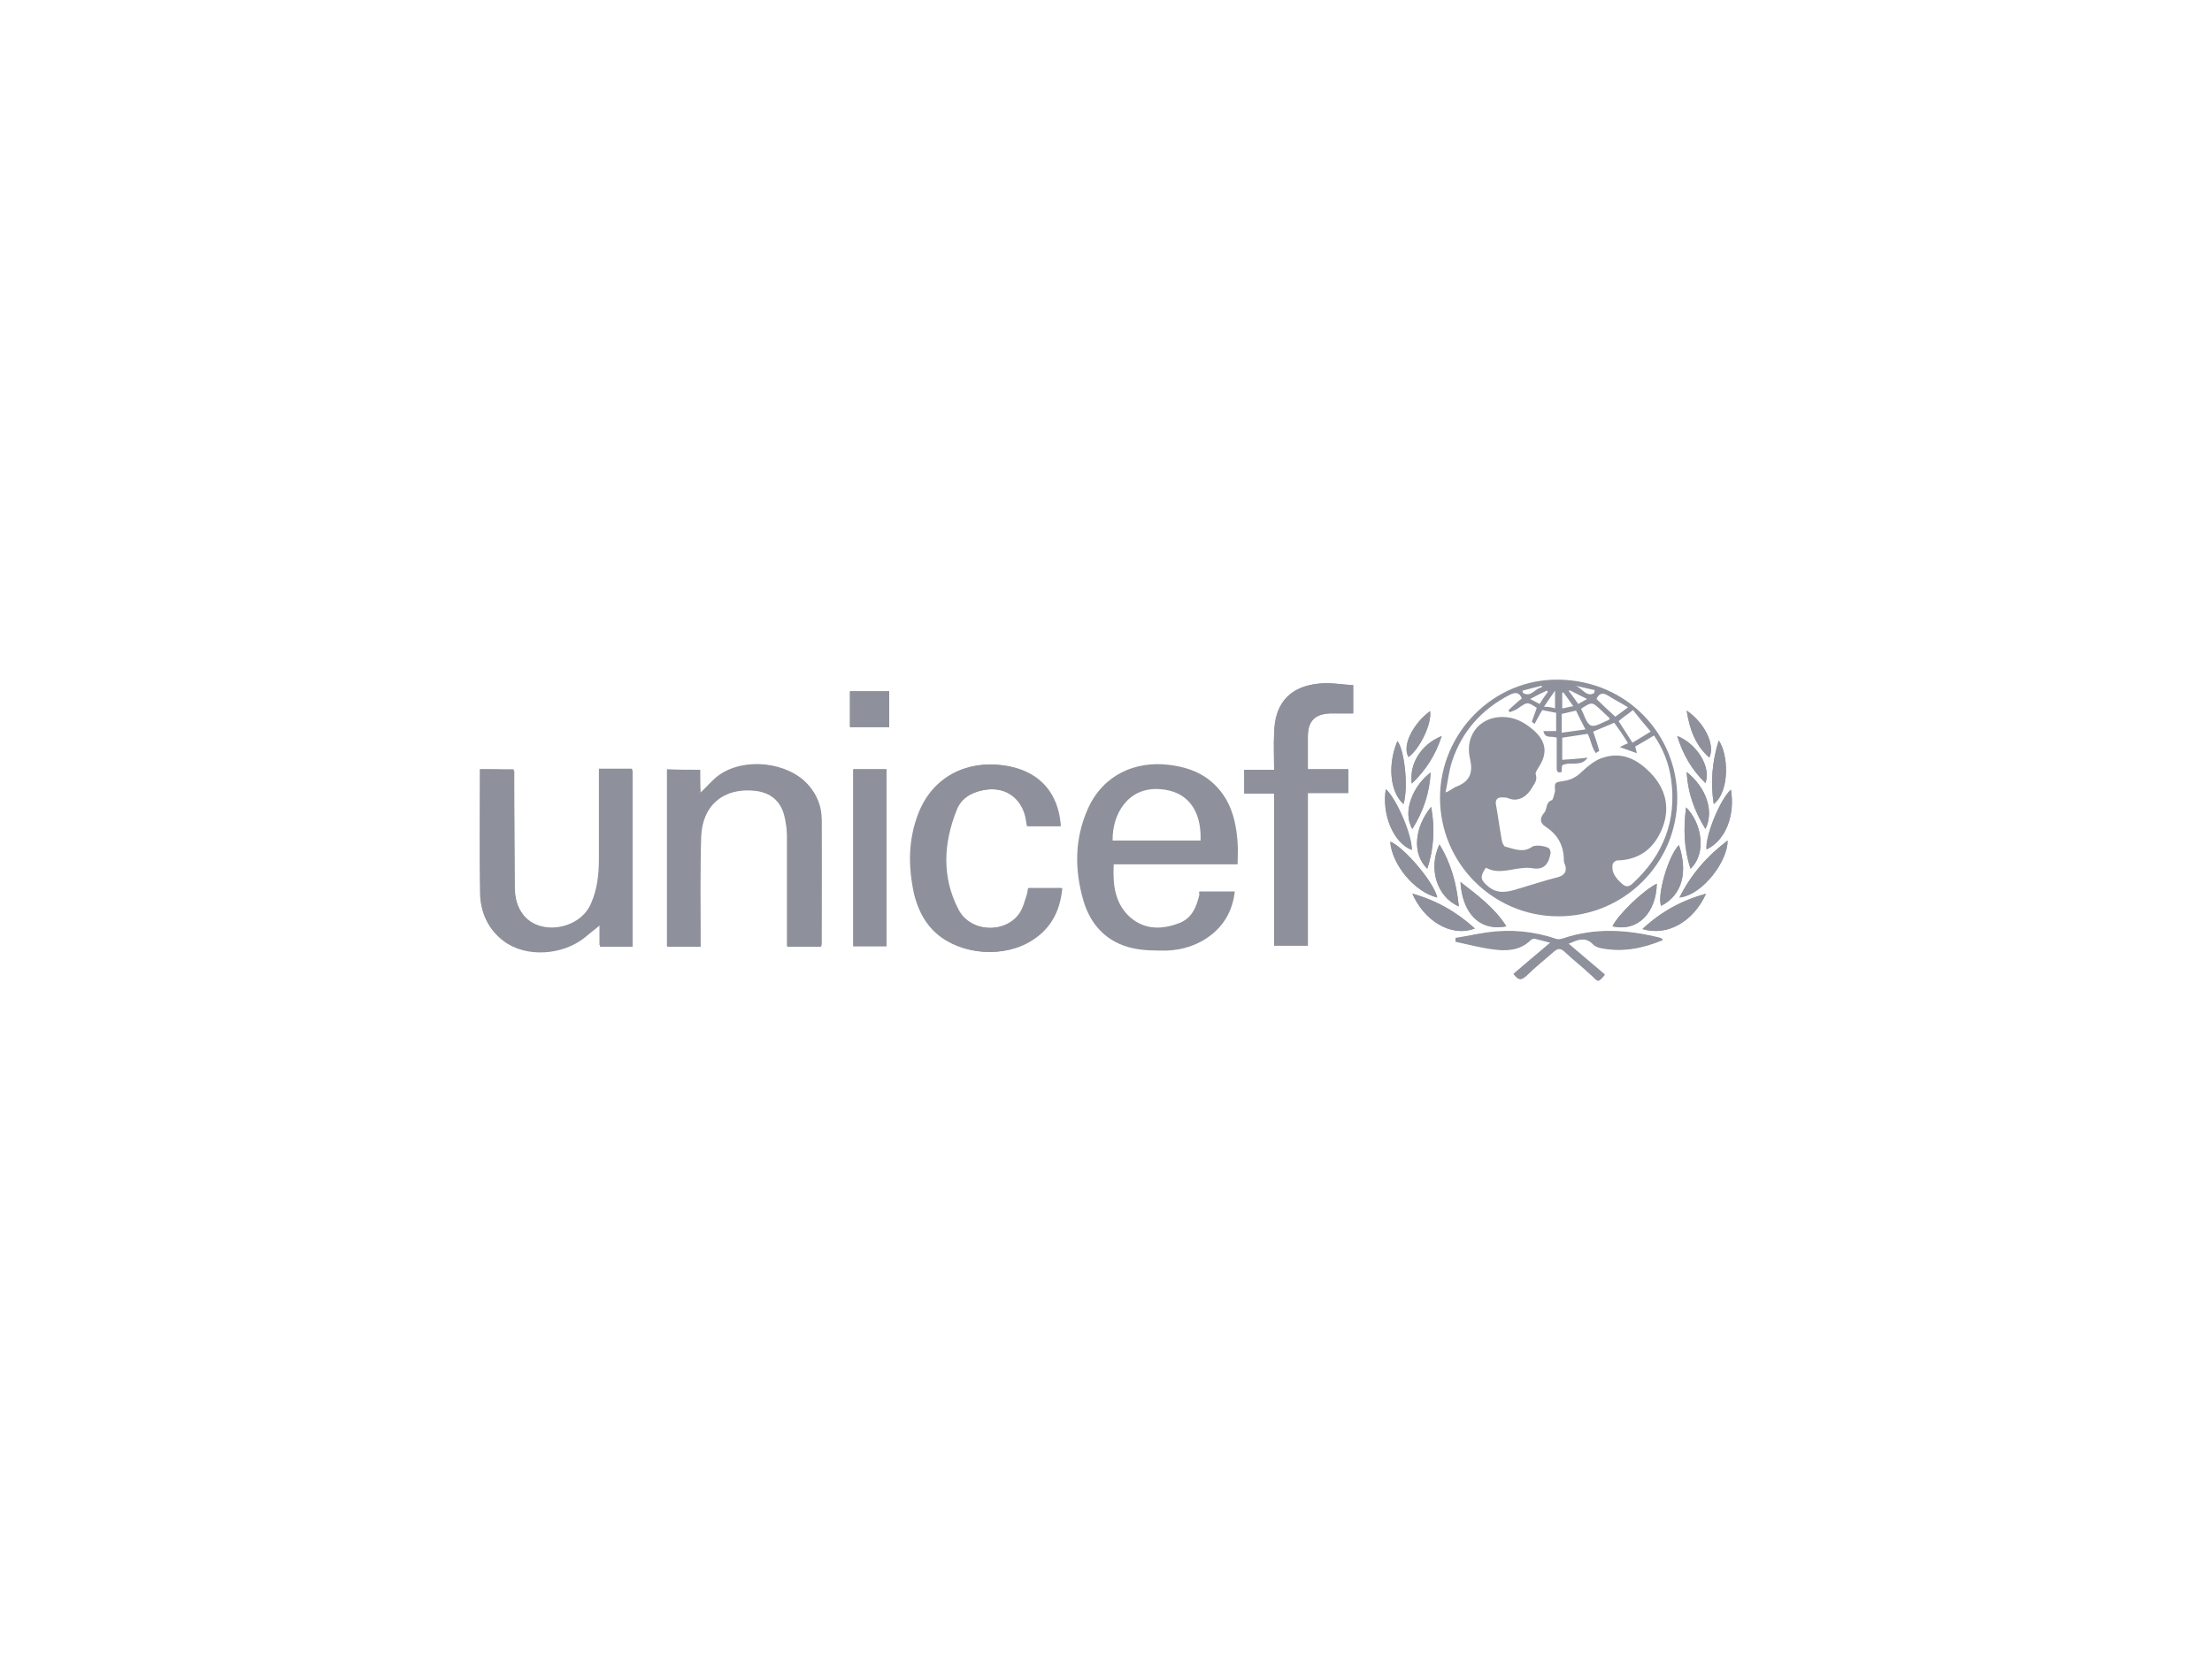 <svg xml:space="preserve" overflow="visible" viewBox="0 0 400 300" y="0px" x="0px" xmlns:xlink="http://www.w3.org/1999/xlink" xmlns="http://www.w3.org/2000/svg" data-sanitized-baseprofile="tiny" version="1.1">
<g id="Layer_1">
</g>
<g id="Layer_2">
	<g>
		<path d="M126.6,139.2c-2,0-4,0-5.9,0c0,10.7,0,21.3,0,32c2,0,4,0,6,0c0-0.6,0-1.1,0-1.6c0-6.1-0.1-12.2,0.1-18.3
			c0.2-5.7,4.1-8.9,9.7-8.3c2.8,0.3,4.6,1.8,5.4,4.5c0.3,1.2,0.5,2.4,0.5,3.7c0,6.2,0,12.5,0,18.7c0,0.4,0,0.9,0,1.3
			c2.1,0,4.1,0,6.1,0c0-0.2,0.1-0.4,0.1-0.5c0-7.5,0-14.9,0-22.4c0-2.4-0.8-4.5-2.4-6.3c-3.6-4.1-11.4-5-16-1.8
			c-1.3,0.9-2.3,2.2-3.5,3.3C126.6,142,126.6,140.6,126.6,139.2z" fill="#8E919B"></path>
		<path d="M86.8,139.1c0,7.7-0.1,15.2,0.1,22.8c0.1,3.3,1.4,6.2,4.2,8.3c4,3,10.6,2.6,14.7-0.7
			c0.9-0.8,1.9-1.5,2.7-2.2c0,1.1,0,2.5,0,3.9c2,0,4,0,5.9,0c0-10.7,0-21.3,0-31.9c-2,0-4,0-6,0c0,0.5,0,1,0,1.4c0,5,0,9.9,0,14.9
			c0,2.7-0.3,5.4-1.4,8c-1.9,4.6-9.1,5.9-12.2,2.2c-1.3-1.6-1.7-3.5-1.7-5.5c0-6.5-0.1-13-0.1-19.5c0-0.5,0-0.9,0-1.4
			C90.8,139.1,88.9,139.1,86.8,139.1z" fill="#8E919B"></path>
		<path d="M191.8,149.4c-0.1-0.5-0.1-0.9-0.1-1.3c-0.8-5.4-4.3-8.9-10.2-9.7c-6.5-0.9-12.6,2-15.2,8.6
			c-1.9,4.8-2,9.7-0.8,14.7c0.6,2.4,1.6,4.6,3.3,6.4c3.9,4.2,11.5,5.3,16.9,2.5c4-2.1,6-5.5,6.4-10c-2.1,0-4,0-6,0
			c-0.1,0.4-0.1,0.7-0.2,1.1c-0.4,1.2-0.7,2.5-1.4,3.5c-2.6,3.8-9.1,3.4-11.2-0.8c-3-5.8-2.7-11.9-0.3-17.9c0.8-2.1,2.6-3.2,4.8-3.6
			c3.8-0.8,6.9,1.1,7.8,4.8c0.1,0.6,0.2,1.2,0.3,1.7C187.8,149.4,189.8,149.4,191.8,149.4z" fill="#8E919B"></path>
		<path d="M230.4,171c2.1,0,4,0,6.1,0c0-9.2,0-18.3,0-27.6c2.5,0,4.9,0,7.3,0c0-1.5,0-2.8,0-4.3c-2.4,0-4.8,0-7.3,0
			c0-2,0-4,0-5.9c0-2.8,1.2-4.1,4.1-4.2c1.3,0,2.7,0,4.1,0c0-1.6,0-3.2,0-5.1c-2-0.1-4-0.5-6-0.3c-3.3,0.3-6.2,1.6-7.6,5
			c-0.5,1.2-0.7,2.6-0.7,4c-0.1,2.2,0,4.4,0,6.6c-1.9,0-3.7,0-5.4,0c0,1.5,0,2.8,0,4.3c1.8,0,3.6,0,5.4,0
			C230.4,152.7,230.4,161.7,230.4,171z" fill="#8E919B"></path>
		<path d="M154.3,139.1c0,10.7,0,21.3,0,32c2,0,4,0,6,0c0-10.7,0-21.3,0-32C158.3,139.1,156.3,139.1,154.3,139.1z" fill="#8E919B"></path>
		<path d="M273.7,176.1c1,1.3,1.5,1.1,2.3,0.3c1.6-1.6,3.4-3,5.1-4.5c0.6-0.5,1.1-0.6,1.7,0c1.7,1.5,3.5,3,5.2,4.6
			c1,1,1,1.1,2.2-0.3c-2.2-1.9-4.4-3.7-6.6-5.6c0.2-0.1,0.4-0.2,0.7-0.3c1.3-0.6,2.6-0.8,3.8,0.4c0.4,0.4,1,0.6,1.6,0.7
			c3.8,0.8,7.4,0,11-1.5c-0.2-0.1-0.3-0.2-0.4-0.3c-5.9-1.5-11.8-1.9-17.7,0.1c-0.3,0.1-0.8,0.2-1.1,0.1c-4.1-1.4-8.3-1.8-12.6-1.2
			c-1.9,0.3-3.8,0.7-5.7,1c0,0.2,0,0.4,0,0.6c2.3,0.5,4.5,1.1,6.9,1.4c2.4,0.3,4.8,0.2,6.7-1.7c0.2-0.2,0.6-0.2,0.9-0.2
			c0.9,0.2,1.8,0.5,2.7,0.7C278,172.4,275.9,174.2,273.7,176.1z" fill="#8E919B"></path>
		<path d="M153.7,125c0,2.2,0,4.3,0,6.5c2.4,0,4.7,0,7.1,0c0-2.2,0-4.3,0-6.5C158.4,125,156.1,125,153.7,125z" fill="#8E919B"></path>
		<path d="M255.4,161.6c2,4.7,6.8,8,11.3,6.3C263.4,164.9,259.7,162.8,255.4,161.6z" fill="#8E919B"></path>
		<path d="M308.5,161.6c-4.4,1.3-8.1,3.3-11.5,6.4C301.5,169.3,306.3,166.6,308.5,161.6z" fill="#8E919B"></path>
		<path d="M291.6,167.5c4.6,1,7.9-2.5,8-7.7C297.1,161,292.5,165.5,291.6,167.5z" fill="#8E919B"></path>
		<path d="M303.7,162.3c4.3-0.5,8.8-6.7,8.7-10.3C308.7,154.8,305.8,158.1,303.7,162.3z" fill="#8E919B"></path>
		<path d="M272.4,167.5c-2.2-3.4-5.2-5.6-8.3-8C264.4,164.8,267.3,168.5,272.4,167.5z" fill="#8E919B"></path>
		<path d="M259.9,162.3c-0.6-2.8-6.1-9.2-8.5-10.1C251.7,156.4,255.8,161.3,259.9,162.3z" fill="#8E919B"></path>
		<path d="M263.8,163.9c-0.4-4.1-1.4-7.8-3.5-11.2C258.3,157,259.8,162.2,263.8,163.9z" fill="#8E919B"></path>
		<path d="M303.6,152.8c-2,2.1-4,9.3-3.2,11C304.1,161.9,305.3,157.8,303.6,152.8z" fill="#8E919B"></path>
		<path d="M250.6,142.7c-0.8,4.6,1.4,9.8,4.7,11C255.4,151.1,252.6,144.5,250.6,142.7z" fill="#8E919B"></path>
		<path d="M313,142.8c-2,1.7-4.7,8.5-4.4,10.8C312,152,313.8,147.5,313,142.8z" fill="#8E919B"></path>
		<path d="M258.1,157.1c1.2-3.7,1.4-7.3,0.7-11.2C255.9,149.5,255.2,154.3,258.1,157.1z" fill="#8E919B"></path>
		<path d="M305.7,157.1c3-2.9,2-8.3-0.8-11.1C304.4,149.8,304.5,153.5,305.7,157.1z" fill="#8E919B"></path>
		<path d="M310.8,133.9c-1.2,3.8-1.5,7.6-0.9,11.5C312.9,143,312.5,136.3,310.8,133.9z" fill="#8E919B"></path>
		<path d="M253.8,145.4c0.9-3,0.2-9.7-1.1-11.4C251,138,251.2,143.1,253.8,145.4z" fill="#8E919B"></path>
		<path d="M258.7,139.7c-3.1,2.3-5.2,7.1-3.3,10.2C257.4,146.7,258.5,143.5,258.7,139.7z" fill="#8E919B"></path>
		<path d="M308.4,149.9c1.6-3.4,0-7.6-3.4-10.3C305.3,143.5,306.5,146.8,308.4,149.9z" fill="#8E919B"></path>
		<path d="M255.3,141.7c2.6-2.5,4.3-5.2,5.4-8.6C257,134.6,254.8,138.1,255.3,141.7z" fill="#8E919B"></path>
		<path d="M308.4,141.6c1.1-3-1.7-7.2-5.1-8.5C304.3,136.4,305.9,139.2,308.4,141.6z" fill="#8E919B"></path>
		<path d="M305,128.5c0.6,3.3,1.5,6.2,4.1,8.5C310.2,134.5,308,130.5,305,128.5z" fill="#8E919B"></path>
		<path d="M254.7,136.9c2.1-1.5,4.2-6.1,3.9-8.3C255.8,130.6,253.5,134.7,254.7,136.9z" fill="#8E919B"></path>
		<path d="M260.4,144.3c0-11.8,9.7-21.6,21.5-21.4c12.5,0.2,21.4,10.1,21.4,21.4c0,11.8-9.6,21.4-21.5,21.4
			C270,165.7,260.4,156.1,260.4,144.3z M281.2,143.1c-0.1-1.7-0.1-1.6,1.7-1.9c1.3-0.2,2.3-0.8,3.2-1.7c1.1-1,2.4-2.1,3.8-2.5
			c3.4-1.1,6.2,0.3,8.6,2.8c2.7,2.8,3.5,6.2,2.2,9.7c-1.4,3.7-4,6-8.3,6.1c-0.3,0-0.8,0.5-0.8,0.8c-0.2,1.4,0.6,2.4,1.6,3.3
			c0.7,0.7,1.3,0.8,2.1,0c5.5-5.1,7.9-11.3,6.9-18.7c-0.4-2.9-1.4-5.5-3.1-8c-1.2,0.7-2.3,1.4-3.4,2c0.1,0.4,0.2,0.8,0.3,1.2
			c-1.1-0.4-2-0.7-3.1-1.1c0.5-0.2,0.9-0.5,1.5-0.7c-0.8-1.3-1.6-2.5-2.5-3.7c-1.4,0.6-2.6,1.1-3.8,1.6c0.4,1.2,0.8,2.3,1.1,3.5
			c-0.2,0.1-0.4,0.2-0.6,0.4c-0.8-1-0.9-2.4-1.5-3.5c-1.5,0.2-3.1,0.5-4.6,0.7c0,1.3,0,2.6,0,4c1.5-0.1,3-0.2,4.6-0.4
			c-1.2,1.8-3.2,0.6-4.6,1.4c-0.1,0.4-0.1,0.8-0.1,1.2c-0.9,0.3-0.9-0.3-0.9-0.9c0-1.8,0-3.6,0-5.3c-0.9-0.4-2.1,0.3-2.4-1.2
			c0.8,0,1.6,0,2.3,0c0-1.1,0-2.2,0-3.3c-0.9-0.2-1.7-0.3-2.5-0.5c-0.5,0.8-0.9,1.6-1.4,2.5c-0.2-0.2-0.5-0.3-0.5-0.4
			c0.3-0.8,0.6-1.7,0.9-2.5c-1.7-1.1-1.7-1.1-3.4,0.1c-0.4,0.3-1,0.5-1.5,0.7c-0.1-0.1-0.1-0.2-0.2-0.4c0.8-0.7,1.6-1.5,2.4-2.1
			c-0.5-1.2-1.2-1.1-2.1-0.7c-5.1,2.6-8.7,6.6-10.5,12c-0.6,1.8-0.8,3.8-1.2,5.7c0.9-0.3,1.4-0.9,2.1-1.1c2.4-1,2.9-2.6,2.3-5.1
			c-1-4.5,2.3-7.9,6.7-7.4c2,0.2,3.7,1.3,5.1,2.6c2.1,2,2.2,4.1,0.6,6.5c-0.2,0.4-0.6,0.9-0.5,1.2c0.4,1.1-0.3,1.8-0.7,2.5
			c-0.7,1.3-2.3,2.6-4.1,1.9c-0.4-0.2-0.9-0.2-1.4-0.2c-0.7,0-1.1,0.4-1,1.2c0.4,2.2,0.7,4.5,1.1,6.7c0.1,0.4,0.4,1,0.6,1
			c1.6,0.4,3.2,1.2,4.9,0c0.6-0.4,2.7-0.1,3.1,0.4c0.1,0.2,0.2,0.5,0.2,0.7c-0.3,1.9-1.1,3.2-3.3,2.8c-0.6-0.1-1.3-0.1-2,0
			c-2.1,0.2-4.3,1.1-6.4-0.1c-1.1,1.6-1,2.2,0.3,3.3c1.8,1.6,3.7,1.1,5.6,0.5c2.4-0.7,4.8-1.5,7.2-2.1c1-0.3,1.5-0.9,1.3-1.9
			c-0.1-0.4-0.3-0.7-0.3-1c0-2.7-1-4.7-3.3-6.2c-1.1-0.7-1.1-1.6-0.2-2.6c0.5-0.7,0.2-1.8,1.3-2.2
			C280.9,144.6,281,143.7,281.2,143.1z M292.7,130.4c0.8,1.3,1.7,2.6,2.5,3.9c1.1-0.7,2.2-1.3,3.3-2c-0.6-0.7-1.1-1.3-1.6-1.9
			c-0.6-0.7-1.1-1.4-1.6-2C294.3,129.2,293.5,129.7,292.7,130.4z M285.9,128.2c0.6,1,0.9,2.6,1.8,3c0.8,0.3,2.1-0.6,3.2-1
			c0,0,0.1-0.1,0.2-0.3c-0.5-0.5-1.1-1-1.6-1.5c-1.6-1.5-1.6-1.5-3.5-0.3C286,128.2,286,128.2,285.9,128.2z M286.7,131.9
			c-0.6-1.2-1.2-2.3-1.7-3.4c-0.9,0.2-1.8,0.4-2.6,0.6c0,1.1,0,2.2,0,3.4C283.9,132.3,285.2,132.1,286.7,131.9z M288.7,126.4
			c1.1,1.1,2.2,2.1,3.4,3.2c0.7-0.5,1.4-1,2.3-1.7c-1.3-0.8-2.5-1.4-3.6-2.1C290,125.3,289.2,125.2,288.7,126.4z M281.2,128.1
			c0-1,0-2,0-3.2c-0.8,1.1-1.3,1.9-2,2.9C280,127.8,280.6,127.9,281.2,128.1z M282.7,125.2c-0.1,0-0.2,0.1-0.2,0.1
			c0,0.9,0,1.8,0,2.8c0.7-0.1,1.3-0.3,2-0.4C283.8,126.7,283.3,126,282.7,125.2z M285.4,127.3c0.5-0.3,0.9-0.5,1.6-0.9
			c-1.2-0.6-2.2-1.1-3.2-1.6c0,0.1-0.1,0.1-0.1,0.2C284.3,125.7,284.8,126.5,285.4,127.3z M276.7,126.4c0.7,0.4,1.2,0.6,1.7,0.9
			c0.5-0.8,1-1.5,1.5-2.2c-0.1-0.1-0.1-0.2-0.2-0.2C278.8,125.3,277.8,125.8,276.7,126.4z M278.8,124.3c0-0.1,0-0.2,0-0.3
			c-1.2,0.3-2.4,0.6-3.5,0.9c0,0.1,0.1,0.3,0.1,0.4C276.9,126.2,277.6,124.4,278.8,124.3z M288.3,125.3c0-0.2,0-0.3,0.1-0.5
			c-1.2-0.3-2.3-0.5-3.5-0.8C286.1,124.4,286.9,126.2,288.3,125.3z" fill="#8E919B"></path>
		<path d="M216.9,161.2c2.2,0,4.2,0,6.4,0c-0.4,3.2-1.7,5.8-4.2,7.8c-2.4,1.9-5.2,2.8-8.2,2.9c-2,0-4,0-5.9-0.4
			c-4.8-1-7.8-4.2-9.1-8.7c-1.6-5.5-1.6-11.1,0.8-16.5c2.8-6.3,8.7-8.7,14.6-8c4.4,0.5,8,2.2,10.4,6.2c1.4,2.4,1.9,5.1,2.1,7.9
			c0.1,1.3,0,2.5,0,3.9c-7.5,0-14.9,0-22.4,0c-0.2,3.7,0.2,7.1,3,9.6c2.7,2.3,5.8,2.2,8.9,1c2.3-0.9,3.1-3,3.6-5.2
			C216.8,161.6,216.8,161.4,216.9,161.2z M201.2,152c5.4,0,10.7,0,15.9,0c0.2-5.5-2.4-9-7.4-9.3C204,142.3,201.1,147.2,201.2,152z" fill="#8E919B"></path>
		<path d="M126.6,139.2c0,1.5,0,2.9,0,4.2c1.2-1.1,2.2-2.4,3.5-3.3c4.6-3.2,12.4-2.3,16,1.8c1.6,1.8,2.4,4,2.4,6.3
			c0.1,7.5,0,14.9,0,22.4c0,0.2,0,0.3-0.1,0.5c-2,0-4,0-6.1,0c0-0.5,0-0.9,0-1.3c0-6.2,0-12.5,0-18.7c0-1.2-0.2-2.5-0.5-3.7
			c-0.7-2.8-2.5-4.2-5.4-4.5c-5.6-0.6-9.5,2.6-9.7,8.3c-0.2,6.1-0.1,12.2-0.1,18.3c0,0.5,0,1,0,1.6c-2.1,0-4,0-6,0
			c0-10.6,0-21.3,0-32C122.6,139.2,124.6,139.2,126.6,139.2z" fill="#8E919B"></path>
		<path d="M86.8,139.1c2.1,0,4,0,6.1,0c0,0.5,0,1,0,1.4c0,6.5,0,13,0.1,19.5c0,2,0.4,3.9,1.7,5.5
			c3.1,3.8,10.3,2.5,12.2-2.2c1.1-2.5,1.4-5.2,1.4-8c0-5,0-9.9,0-14.9c0-0.4,0-0.9,0-1.4c2,0,4,0,6,0c0,10.6,0,21.2,0,31.9
			c-2,0-3.9,0-5.9,0c0-1.4,0-2.8,0-3.9c-0.8,0.7-1.7,1.5-2.7,2.2c-4.2,3.4-10.8,3.7-14.7,0.7c-2.8-2.1-4.1-5-4.2-8.3
			C86.7,154.4,86.8,146.8,86.8,139.1z" fill="#8E919B"></path>
		<path d="M191.8,149.4c-2.1,0-4,0-6.1,0c-0.1-0.6-0.2-1.2-0.3-1.7c-0.9-3.7-4-5.6-7.8-4.8c-2.2,0.5-3.9,1.6-4.8,3.6
			c-2.4,6-2.6,12.1,0.3,17.9c2.1,4.2,8.6,4.5,11.2,0.8c0.7-1,1-2.3,1.4-3.5c0.1-0.3,0.1-0.7,0.2-1.1c2,0,4,0,6,0
			c-0.4,4.5-2.3,7.9-6.4,10c-5.4,2.8-12.9,1.7-16.9-2.5c-1.7-1.8-2.7-4-3.3-6.4c-1.1-5-1.1-9.9,0.8-14.7c2.6-6.6,8.7-9.5,15.2-8.6
			c5.8,0.8,9.3,4.3,10.2,9.7C191.8,148.4,191.8,148.8,191.8,149.4z" fill="#8E919B"></path>
		<path d="M230.4,171c0-9.2,0-18.3,0-27.5c-1.8,0-3.6,0-5.4,0c0-1.5,0-2.8,0-4.3c1.8,0,3.5,0,5.4,0
			c0-2.3-0.1-4.5,0-6.6c0.1-1.3,0.3-2.7,0.7-4c1.3-3.4,4.2-4.7,7.6-5c1.9-0.2,3.9,0.2,6,0.3c0,1.9,0,3.5,0,5.1c-1.4,0-2.8,0-4.1,0
			c-2.8,0.1-4.1,1.4-4.1,4.2c0,1.9,0,3.9,0,5.9c2.5,0,4.8,0,7.3,0c0,1.4,0,2.8,0,4.3c-2.4,0-4.7,0-7.3,0c0,9.3,0,18.4,0,27.6
			C234.5,171,232.5,171,230.4,171z" fill="#8E919B"></path>
		<path d="M154.3,139.1c2,0,4,0,6,0c0,10.7,0,21.3,0,32c-2,0-4,0-6,0C154.3,160.5,154.3,149.9,154.3,139.1z" fill="#8E919B"></path>
		<path d="M273.7,176.1c2.2-1.8,4.4-3.7,6.7-5.6c-0.8-0.2-1.8-0.5-2.7-0.7c-0.3-0.1-0.7,0-0.9,0.2
			c-1.9,1.9-4.3,2-6.7,1.7c-2.3-0.3-4.6-0.9-6.9-1.4c0-0.2,0-0.4,0-0.6c1.9-0.3,3.8-0.8,5.7-1c4.3-0.6,8.5-0.2,12.6,1.2
			c0.3,0.1,0.8,0,1.1-0.1c5.9-2,11.8-1.6,17.7-0.1c0.1,0,0.2,0.1,0.4,0.3c-3.6,1.5-7.2,2.2-11,1.5c-0.6-0.1-1.2-0.3-1.6-0.7
			c-1.2-1.3-2.5-1-3.8-0.4c-0.3,0.1-0.5,0.2-0.7,0.3c2.2,1.9,4.4,3.7,6.6,5.6c-1.2,1.4-1.2,1.3-2.2,0.3c-1.7-1.6-3.5-3-5.2-4.6
			c-0.6-0.5-1.1-0.5-1.7,0c-1.7,1.5-3.5,2.9-5.1,4.5C275.1,177.2,274.6,177.4,273.7,176.1z" fill="#8E919B"></path>
		<path d="M153.7,125c2.4,0,4.7,0,7.1,0c0,2.2,0,4.3,0,6.5c-2.4,0-4.7,0-7.1,0C153.7,129.4,153.7,127.2,153.7,125z" fill="#8E919B"></path>
		<path d="M255.4,161.6c4.3,1.2,8,3.3,11.3,6.3C262.2,169.6,257.4,166.2,255.4,161.6z" fill="#8E919B"></path>
		<path d="M308.5,161.6c-2.3,5.1-7,7.8-11.5,6.4C300.4,164.8,304.1,162.8,308.5,161.6z" fill="#8E919B"></path>
		<path d="M291.6,167.5c0.9-2,5.6-6.5,8-7.7C299.5,165,296.2,168.6,291.6,167.5z" fill="#8E919B"></path>
		<path d="M303.7,162.3c2.1-4.2,5-7.5,8.7-10.3C312.4,155.6,308,161.8,303.7,162.3z" fill="#8E919B"></path>
		<path d="M272.4,167.5c-5.1,1-8-2.7-8.3-8C267.2,161.9,270.2,164.1,272.4,167.5z" fill="#8E919B"></path>
		<path d="M259.9,162.3c-4.1-1-8.2-6-8.5-10.1C253.8,153.1,259.3,159.5,259.9,162.3z" fill="#8E919B"></path>
		<path d="M263.8,163.9c-4-1.7-5.6-6.9-3.5-11.2C262.4,156.2,263.4,159.8,263.8,163.9z" fill="#8E919B"></path>
		<path d="M303.6,152.8c1.7,5.1,0.5,9.1-3.2,11C299.6,162.1,301.6,154.9,303.6,152.8z" fill="#8E919B"></path>
		<path d="M250.6,142.7c2,1.8,4.7,8.4,4.7,11C252,152.4,249.9,147.2,250.6,142.7z" fill="#8E919B"></path>
		<path d="M313,142.8c0.8,4.7-1,9.2-4.4,10.8C308.3,151.3,311.1,144.6,313,142.8z" fill="#8E919B"></path>
		<path d="M258.1,157.1c-2.9-2.9-2.2-7.7,0.7-11.2C259.5,149.8,259.3,153.4,258.1,157.1z" fill="#8E919B"></path>
		<path d="M305.7,157.1c-1.2-3.7-1.3-7.3-0.8-11.1C307.7,148.8,308.7,154.3,305.7,157.1z" fill="#8E919B"></path>
		<path d="M310.8,133.9c1.7,2.4,2.1,9.1-0.9,11.5C309.3,141.5,309.6,137.8,310.8,133.9z" fill="#8E919B"></path>
		<path d="M253.8,145.4c-2.6-2.4-2.8-7.4-1.1-11.4C254,135.7,254.7,142.4,253.8,145.4z" fill="#8E919B"></path>
		<path d="M258.7,139.7c-0.2,3.8-1.4,7.1-3.3,10.2C253.5,146.7,255.6,142,258.7,139.7z" fill="#8E919B"></path>
		<path d="M308.4,149.9c-2-3.2-3.2-6.4-3.4-10.3C308.4,142.3,310.1,146.5,308.4,149.9z" fill="#8E919B"></path>
		<path d="M255.3,141.7c-0.5-3.6,1.7-7.1,5.4-8.6C259.6,136.5,257.9,139.2,255.3,141.7z" fill="#8E919B"></path>
		<path d="M308.4,141.6c-2.5-2.4-4.1-5.3-5.1-8.5C306.7,134.4,309.5,138.6,308.4,141.6z" fill="#8E919B"></path>
		<path d="M305,128.5c3,2,5.3,6,4.1,8.5C306.5,134.7,305.5,131.8,305,128.5z" fill="#8E919B"></path>
		<path d="M254.7,136.9c-1.3-2.2,1-6.2,3.9-8.3C259,130.8,256.8,135.3,254.7,136.9z" fill="#8E919B"></path>
	</g>
</g>
</svg>
